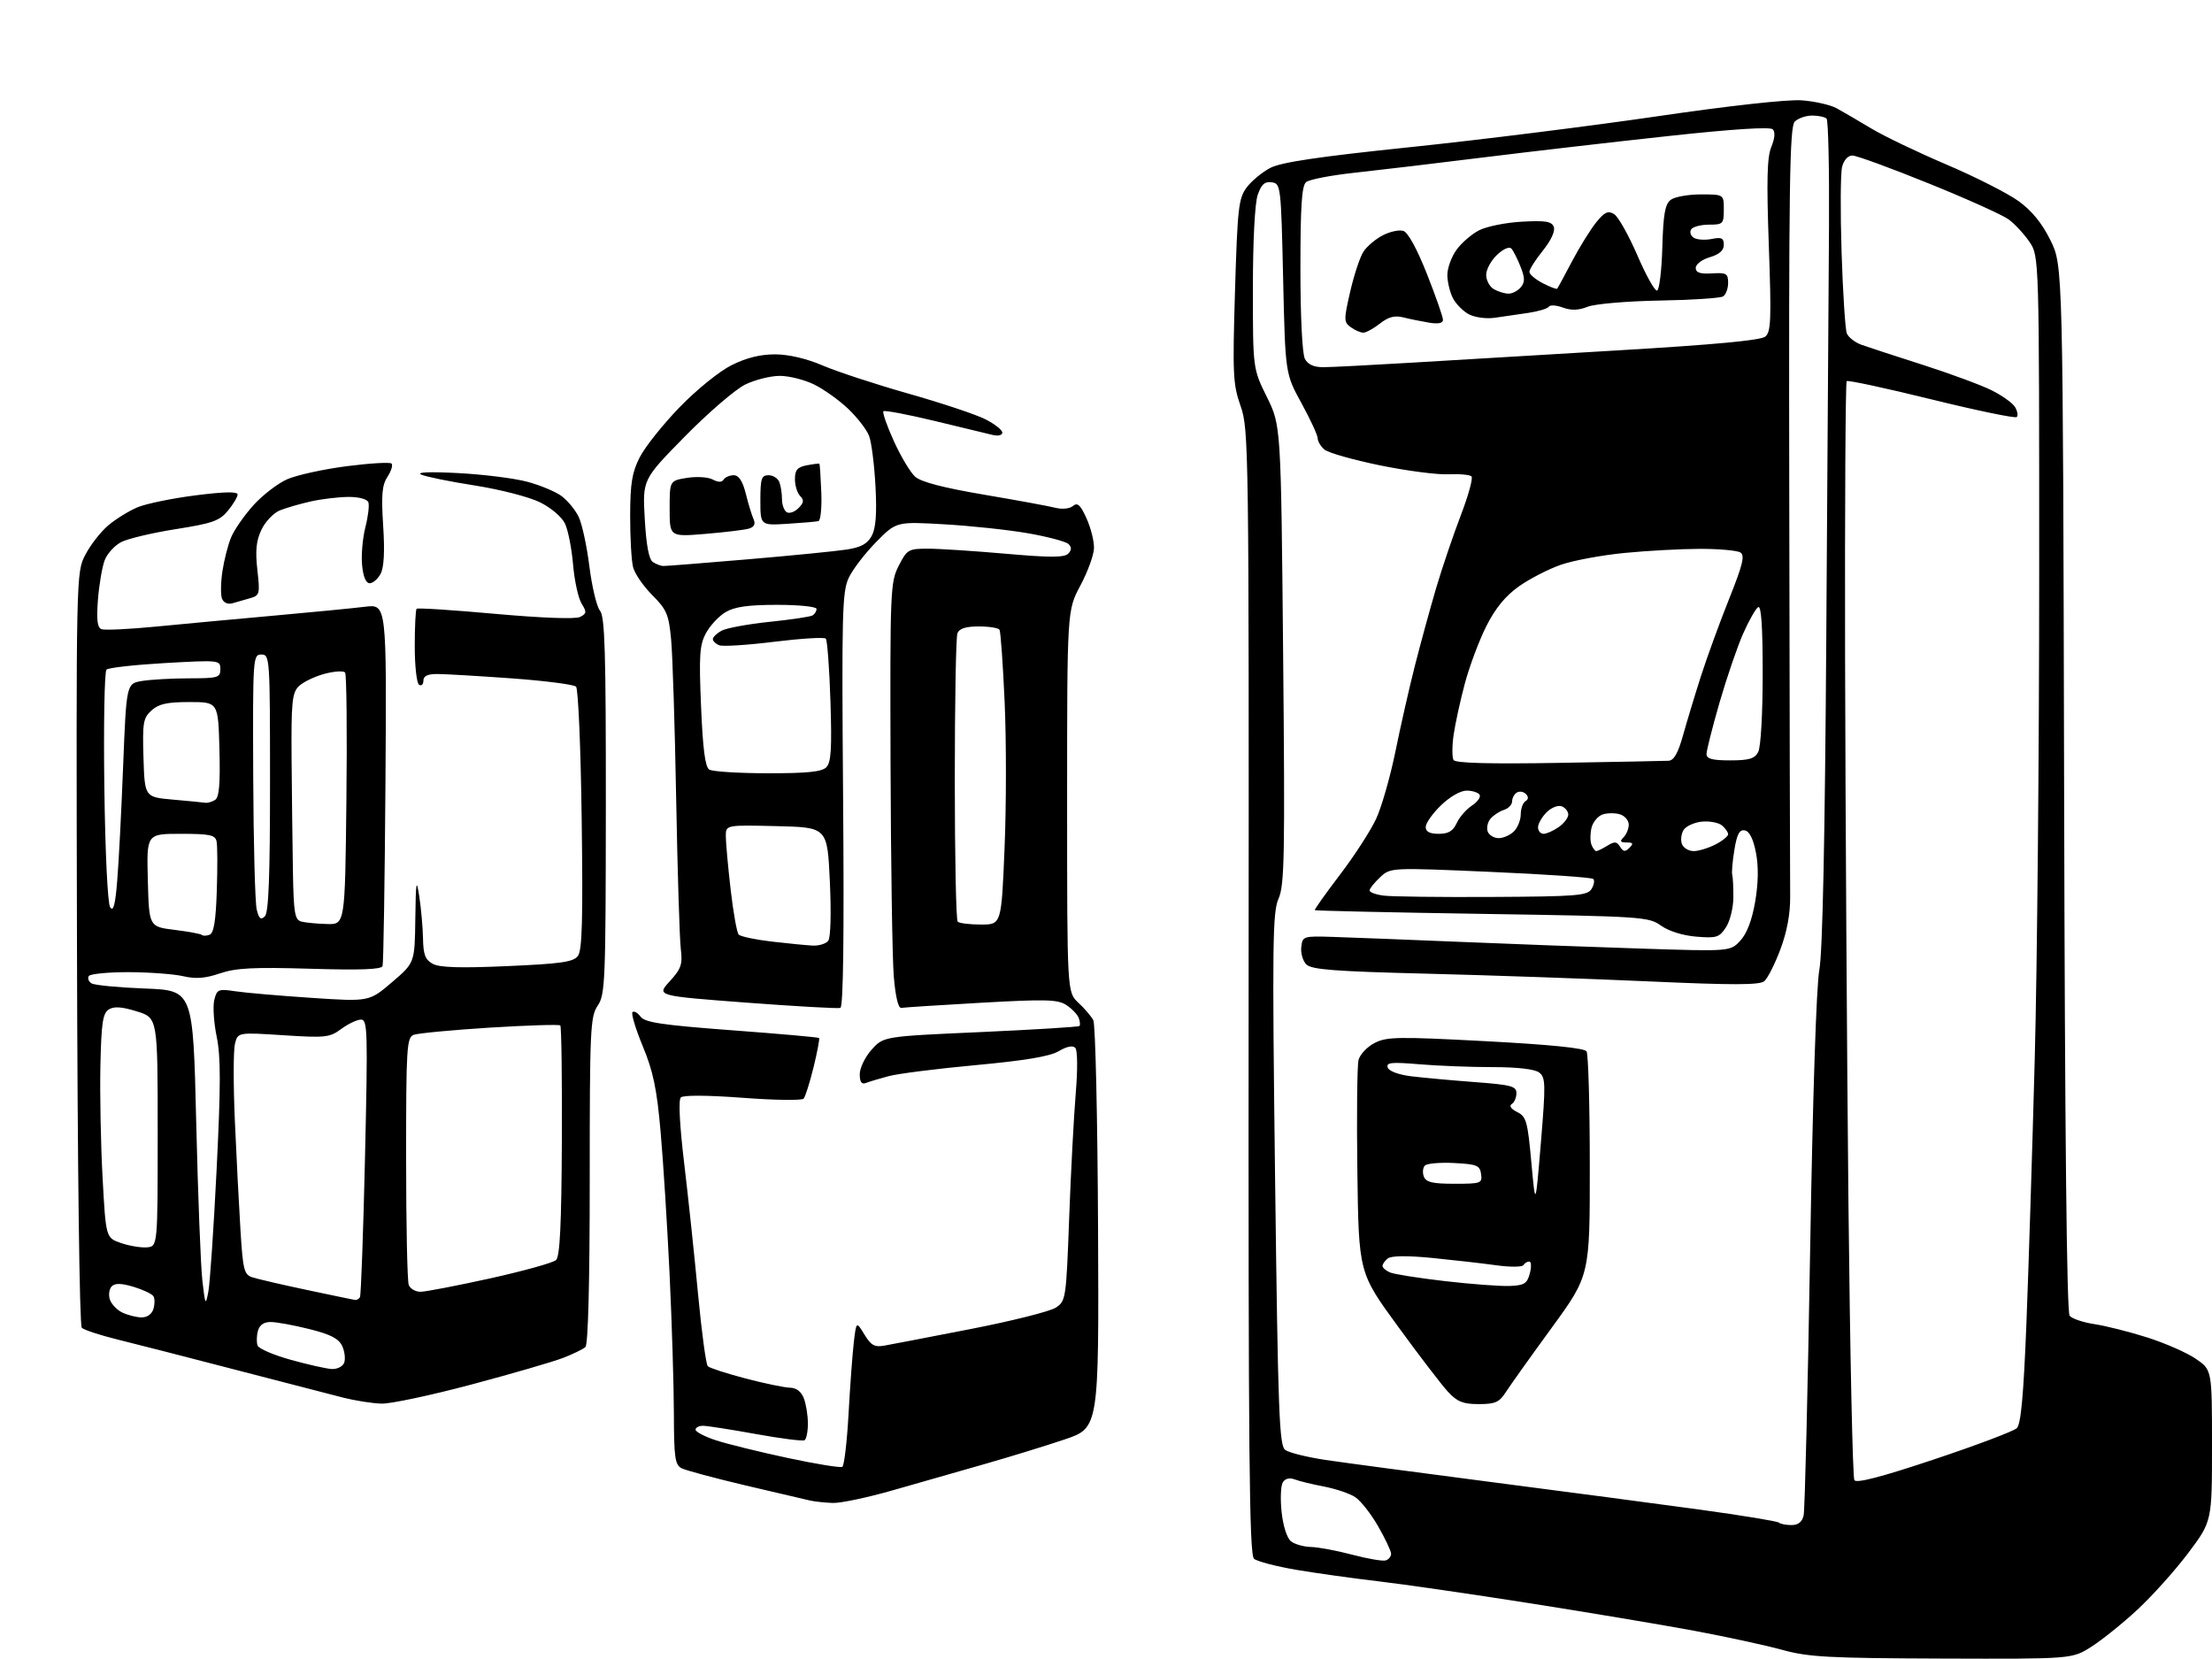 <?xml version="1.0" encoding="UTF-8" standalone="no"?>
<svg 
  version="1.1" 
  xmlns="http://www.w3.org/2000/svg" 
  xmlns:xlink="http://www.w3.org/1999/xlink" 
  xmlns:svg="http://www.w3.org/2000/svg"
  xmlns:rdf="http://www.w3.org/1999/02/22-rdf-syntax-ns#"
  xmlns:cc="http://creativecommons.org/ns#"
  xmlns:dc="http://purl.org/dc/elements/1.1/"
  viewBox="0 0 512 384"
  width="512"
  height="384"
>
<style>svg {background-color: white; }</style>"
<path stroke="none" fill="black" fill-rule="evenodd" d="M449.55,383.90C423.19,383.81 418.64,383.56 412.50,381.88C408.65,380.82 399.43,378.82 392.00,377.44C384.57,376.06 367.48,373.20 354.00,371.08C340.52,368.96 324.77,366.68 319.00,366.01C313.23,365.34 304.70,364.14 300.06,363.36C295.41,362.57 291.01,361.42 290.27,360.81C289.16,359.89 288.94,337.31 289.01,229.60C289.09,103.42 289.04,99.33 287.16,94.00C285.39,88.97 285.28,86.68 285.86,67.32C286.44,48.08 286.69,45.89 288.56,43.39C289.69,41.88 292.16,39.83 294.06,38.85C296.58,37.55 305.25,36.26 326.52,34.05C342.48,32.39 368.13,29.18 383.52,26.93C400.19,24.48 413.72,22.99 417.00,23.22C420.02,23.44 423.68,24.27 425.12,25.06C426.56,25.85 430.16,27.96 433.12,29.73C436.08,31.51 443.94,35.28 450.59,38.11C457.24,40.94 464.73,44.75 467.24,46.56C470.36,48.83 472.68,51.69 474.64,55.68C477.50,61.50 477.50,61.50 477.77,182.42C477.94,262.47 478.38,303.75 479.05,304.56C479.61,305.23 482.19,306.10 484.78,306.49C487.38,306.88 492.88,308.26 497.00,309.57C501.12,310.88 506.19,313.10 508.25,314.51C512.00,317.07 512.00,317.07 512.00,334.61C512.00,352.15 512.00,352.15 506.48,359.49C503.44,363.53 498.15,369.42 494.73,372.59C491.30,375.77 486.50,379.63 484.05,381.18C479.61,384.00 479.61,384.00 449.55,383.90zM320.75,361.18C321.44,360.96 322.00,360.27 321.99,359.64C321.99,359.01 320.63,356.14 318.98,353.27C317.33,350.39 314.94,347.35 313.68,346.53C312.42,345.70 309.16,344.60 306.44,344.08C303.72,343.56 300.67,342.82 299.65,342.42C298.49,341.98 297.47,342.23 296.93,343.10C296.45,343.87 296.32,346.98 296.65,350.00C296.99,353.20 297.89,356.02 298.81,356.75C299.67,357.44 301.76,358.03 303.44,358.07C305.12,358.11 309.43,358.91 313.00,359.86C316.57,360.80 320.06,361.40 320.75,361.18zM414.65,353.00C416.23,353.00 417.13,352.29 417.48,350.75C417.76,349.51 418.44,321.95 418.98,289.50C419.58,253.93 420.42,228.12 421.11,224.50C421.86,220.53 422.41,194.48 422.72,147.50C422.98,108.45 423.26,65.62 423.35,52.33C423.43,39.04 423.18,27.85 422.79,27.46C422.40,27.07 420.90,26.75 419.45,26.75C418.01,26.75 416.19,27.38 415.42,28.15C414.23,29.34 414.03,42.91 414.15,115.53C414.23,162.81 414.32,204.20 414.36,207.51C414.40,211.49 413.64,215.62 412.10,219.73C410.82,223.14 409.14,226.47 408.36,227.12C407.27,228.02 401.03,228.03 381.72,227.16C367.85,226.54 344.65,225.73 330.18,225.37C308.90,224.84 303.57,224.43 302.37,223.23C301.56,222.42 301.03,220.60 301.20,219.19C301.49,216.70 301.67,216.64 308.50,216.86C312.35,216.98 325.40,217.49 337.50,217.99C349.60,218.50 368.73,219.21 380.00,219.57C400.50,220.23 400.50,220.23 402.82,217.73C404.35,216.07 405.52,213.00 406.26,208.71C407.00,204.38 407.06,200.57 406.44,197.36C405.82,194.18 404.94,192.41 403.87,192.21C402.63,191.97 402.05,193.04 401.45,196.70C401.01,199.34 400.79,201.95 400.95,202.50C401.11,203.05 401.23,205.43 401.21,207.79C401.19,210.15 400.42,213.24 399.49,214.65C397.96,216.99 397.32,217.19 392.61,216.80C389.49,216.54 386.24,215.52 384.46,214.25C381.61,212.20 380.13,212.11 343.05,211.53C321.90,211.20 304.48,210.81 304.34,210.67C304.20,210.53 306.82,206.84 310.16,202.46C313.50,198.08 317.27,192.25 318.54,189.50C319.81,186.75 321.80,179.78 322.98,174.00C324.15,168.22 326.19,159.22 327.52,154.00C328.85,148.78 331.07,140.68 332.45,136.00C333.84,131.32 336.40,123.78 338.14,119.23C339.88,114.69 340.99,110.65 340.60,110.27C340.22,109.88 337.77,109.66 335.16,109.78C332.55,109.89 325.42,108.95 319.30,107.69C313.19,106.43 307.47,104.81 306.59,104.08C305.72,103.35 305.00,102.17 305.00,101.46C305.00,100.75 303.31,97.09 301.25,93.33C297.50,86.50 297.50,86.50 297.00,64.50C296.51,42.99 296.45,42.49 294.37,42.20C292.74,41.96 291.97,42.65 291.12,45.09C290.45,47.01 290.00,55.76 290.00,66.82C290.00,85.34 290.00,85.34 293.25,91.92C296.50,98.50 296.50,98.50 297.00,151.50C297.44,198.09 297.31,204.92 295.94,208.00C294.55,211.11 294.46,218.34 295.14,272.98C295.82,327.22 296.10,334.60 297.49,335.61C298.35,336.25 302.54,337.28 306.78,337.92C311.03,338.55 328.23,340.85 345.00,343.02C361.77,345.19 383.53,348.07 393.35,349.41C403.16,350.76 411.45,352.12 411.76,352.43C412.08,352.74 413.37,353.00 414.65,353.00zM192.76,347.88C190.97,347.82 188.60,347.57 187.50,347.32C186.40,347.07 179.65,345.49 172.50,343.81C165.35,342.12 158.71,340.34 157.75,339.84C156.24,339.05 156.00,337.35 155.98,327.21C155.97,320.77 155.52,306.27 154.99,295.00C154.45,283.73 153.52,268.88 152.91,262.00C152.04,252.03 151.20,248.02 148.79,242.20C147.13,238.18 146.05,234.62 146.40,234.27C146.74,233.93 147.58,234.40 148.26,235.31C149.27,236.67 153.17,237.25 169.39,238.47C180.34,239.28 189.42,240.09 189.59,240.26C189.75,240.42 189.18,243.47 188.31,247.03C187.43,250.59 186.40,253.86 186.01,254.30C185.61,254.75 179.26,254.66 171.90,254.10C163.69,253.49 158.14,253.46 157.58,254.02C157.01,254.59 157.31,260.48 158.36,269.22C159.30,277.08 160.74,290.70 161.57,299.49C162.40,308.28 163.41,315.81 163.83,316.23C164.24,316.64 168.16,317.91 172.54,319.06C176.92,320.21 181.55,321.17 182.82,321.20C184.34,321.23 185.47,322.10 186.07,323.69C186.58,325.03 187.00,327.65 187.00,329.51C187.00,331.36 186.65,333.10 186.23,333.36C185.81,333.62 180.75,332.98 174.98,331.93C169.22,330.89 163.71,330.03 162.75,330.02C161.79,330.01 161.00,330.41 161.00,330.92C161.00,331.43 163.14,332.54 165.75,333.39C168.36,334.24 175.83,336.08 182.34,337.47C188.85,338.86 194.54,339.79 194.97,339.52C195.40,339.25 196.05,333.74 196.41,327.27C196.76,320.79 197.32,313.32 197.63,310.66C198.21,305.82 198.21,305.82 200.08,308.89C201.62,311.42 202.43,311.87 204.72,311.46C206.25,311.19 215.26,309.46 224.74,307.61C234.22,305.76 243.06,303.54 244.37,302.68C246.71,301.14 246.78,300.69 247.48,281.80C247.87,271.19 248.56,258.23 249.00,253.00C249.46,247.46 249.42,243.10 248.89,242.54C248.31,241.93 246.91,242.21 245.06,243.31C243.00,244.52 237.29,245.48 225.82,246.54C216.84,247.37 207.77,248.52 205.65,249.10C203.53,249.67 201.16,250.38 200.40,250.68C199.42,251.05 199.00,250.43 199.00,248.62C199.00,247.20 200.24,244.65 201.75,242.96C204.50,239.89 204.50,239.89 226.98,238.89C239.34,238.33 249.63,237.70 249.85,237.48C250.07,237.26 249.99,236.42 249.68,235.60C249.36,234.78 248.07,233.44 246.80,232.62C244.83,231.33 242.04,231.26 227.12,232.10C217.56,232.64 209.24,233.18 208.62,233.29C207.92,233.42 207.27,230.71 206.88,226.00C206.54,221.88 206.20,199.69 206.13,176.71C206.01,136.61 206.08,134.76 208.02,130.96C209.94,127.19 210.27,127.00 214.77,127.00C217.37,127.00 225.47,127.53 232.78,128.17C242.93,129.07 246.33,129.07 247.23,128.17C248.05,127.35 248.09,126.69 247.34,125.94C246.76,125.36 242.55,124.24 237.99,123.44C233.43,122.64 224.69,121.71 218.58,121.36C207.47,120.72 207.47,120.72 202.80,125.46C200.24,128.06 197.38,131.78 196.46,133.73C194.93,136.94 194.81,141.87 195.15,185.12C195.40,216.93 195.19,233.08 194.51,233.30C193.96,233.48 184.15,232.93 172.72,232.07C151.94,230.50 151.94,230.50 155.02,227.14C157.68,224.22 158.02,223.23 157.58,219.64C157.30,217.36 156.82,201.78 156.51,185.00C156.21,168.22 155.68,151.57 155.34,148.00C154.79,142.20 154.31,141.09 150.97,137.74C148.90,135.67 146.90,132.75 146.53,131.26C146.15,129.76 145.85,124.40 145.86,119.34C145.88,111.87 146.29,109.34 148.09,105.82C149.30,103.45 153.45,98.24 157.30,94.26C161.25,90.19 166.52,85.92 169.36,84.51C172.77,82.81 176.02,82.01 179.45,82.02C182.61,82.04 186.74,83.01 190.50,84.63C193.80,86.04 202.73,88.97 210.34,91.13C217.95,93.29 225.94,95.95 228.09,97.05C230.24,98.14 232.00,99.53 232.00,100.13C232.00,100.75 231.04,100.98 229.75,100.67C228.51,100.37 222.43,98.90 216.24,97.41C210.04,95.92 204.75,94.92 204.48,95.19C204.21,95.46 205.29,98.57 206.89,102.09C208.49,105.62 210.70,109.32 211.80,110.32C213.16,111.55 218.25,112.88 227.65,114.48C235.27,115.77 242.74,117.14 244.26,117.53C245.87,117.93 247.59,117.76 248.36,117.11C249.41,116.24 250.08,116.86 251.50,120.00C252.49,122.20 253.27,125.30 253.22,126.89C253.18,128.48 251.76,132.36 250.07,135.53C247.00,141.28 247.00,141.28 247.00,185.47C247.00,229.65 247.00,229.65 249.59,232.08C251.02,233.41 252.58,235.24 253.06,236.13C253.55,237.03 254.04,258.63 254.16,284.13C254.37,330.50 254.37,330.50 246.43,333.18C242.07,334.65 233.78,337.20 228.00,338.85C222.22,340.50 212.67,343.23 206.76,344.92C200.85,346.62 194.55,347.95 192.76,347.88zM447.72,337.78C457.50,334.52 466.09,331.27 466.82,330.57C467.77,329.65 468.38,323.02 469.04,306.40C469.54,293.80 470.41,266.22 470.97,245.10C471.54,223.98 472.00,173.53 472.00,133.00C472.00,59.30 472.00,59.30 469.75,55.99C468.51,54.17 466.36,51.84 464.96,50.81C463.57,49.77 455.24,46.02 446.46,42.47C437.68,38.91 429.72,36.00 428.77,36.00C427.73,36.00 426.77,37.06 426.38,38.63C426.01,40.08 425.96,48.96 426.26,58.38C426.56,67.80 427.11,76.25 427.47,77.16C427.84,78.07 429.35,79.25 430.82,79.79C432.29,80.32 438.68,82.41 445.00,84.43C451.32,86.46 458.50,89.10 460.93,90.31C463.37,91.51 465.83,93.27 466.40,94.20C466.97,95.14 467.15,96.18 466.81,96.53C466.46,96.87 457.58,95.03 447.06,92.44C436.55,89.85 427.72,87.95 427.44,88.22C427.17,88.50 427.00,117.25 427.07,152.11C427.15,186.98 427.50,243.85 427.85,278.50C428.21,313.15 428.83,342.00 429.22,342.61C429.72,343.37 435.53,341.86 447.72,337.78zM88.31,324.89C86.21,324.83 82.25,324.21 79.50,323.52C76.75,322.82 65.50,319.91 54.50,317.05C43.50,314.19 31.20,311.03 27.17,310.04C23.14,309.05 19.43,307.83 18.93,307.33C18.40,306.80 17.94,269.94 17.82,219.46C17.62,132.50 17.62,132.50 19.77,128.38C20.95,126.11 23.34,123.05 25.08,121.59C26.82,120.12 29.87,118.24 31.86,117.41C33.86,116.58 39.88,115.34 45.24,114.66C51.89,113.81 55.00,113.75 55.00,114.46C54.99,115.03 53.98,116.72 52.75,118.22C50.80,120.57 49.17,121.14 40.67,122.48C35.27,123.33 29.59,124.68 28.06,125.47C26.53,126.26 24.80,128.16 24.22,129.70C23.64,131.24 22.94,135.34 22.67,138.82C22.31,143.45 22.52,145.26 23.48,145.63C24.20,145.91 29.90,145.64 36.15,145.03C42.39,144.42 54.70,143.28 63.50,142.49C72.30,141.70 81.75,140.78 84.50,140.44C89.50,139.83 89.50,139.83 89.22,181.17C89.06,203.90 88.76,223.00 88.55,223.61C88.28,224.40 83.33,224.58 71.83,224.23C58.68,223.84 54.61,224.05 50.92,225.30C47.53,226.46 45.31,226.63 42.42,225.96C40.26,225.46 34.59,225.04 29.81,225.02C25.03,225.01 20.86,225.42 20.54,225.93C20.23,226.44 20.52,227.21 21.20,227.62C21.88,228.04 27.44,228.58 33.56,228.81C44.69,229.24 44.69,229.24 45.42,259.87C45.82,276.72 46.46,293.20 46.85,296.50C47.50,302.12 47.59,302.28 48.22,299.00C48.60,297.07 49.46,284.33 50.14,270.69C51.11,251.16 51.11,244.62 50.16,239.98C49.49,236.74 49.24,232.90 49.60,231.45C50.22,228.98 50.53,228.85 54.50,229.45C56.84,229.80 64.75,230.48 72.10,230.97C85.45,231.86 85.45,231.86 90.73,227.35C96.00,222.85 96.00,222.85 96.13,212.67C96.25,203.91 96.38,203.19 97.05,207.50C97.47,210.25 97.86,214.62 97.91,217.21C97.98,221.00 98.43,222.16 100.20,223.11C101.78,223.96 106.67,224.10 117.45,223.62C129.93,223.07 132.72,222.67 133.77,221.26C134.75,219.95 134.95,212.80 134.64,189.70C134.43,173.28 133.84,159.44 133.34,158.94C132.84,158.44 126.15,157.58 118.47,157.02C110.78,156.47 103.04,156.01 101.25,156.01C98.97,156.00 98.00,156.46 98.00,157.56C98.00,158.42 97.55,158.84 97.00,158.50C96.45,158.16 96.00,154.16 96.00,149.61C96.00,145.06 96.19,141.14 96.43,140.91C96.66,140.67 104.87,141.20 114.68,142.09C125.42,143.05 133.20,143.34 134.25,142.81C135.79,142.04 135.83,141.66 134.62,139.71C133.86,138.50 132.97,134.44 132.65,130.71C132.33,126.97 131.49,122.69 130.78,121.21C130.06,119.67 127.55,117.53 125.00,116.27C122.53,115.04 115.78,113.30 110.00,112.39C104.22,111.49 98.60,110.35 97.50,109.85C96.25,109.29 99.44,109.16 106.00,109.50C111.78,109.80 118.96,110.69 121.97,111.49C124.97,112.28 128.57,113.78 129.97,114.81C131.36,115.84 133.14,117.99 133.92,119.59C134.71,121.19 135.83,126.37 136.42,131.10C137.02,135.83 138.12,140.45 138.88,141.36C140.01,142.71 140.25,150.99 140.23,186.53C140.20,227.19 140.08,230.23 138.35,232.77C136.63,235.31 136.50,238.17 136.50,273.20C136.50,297.06 136.13,311.23 135.50,311.80C134.95,312.29 132.61,313.43 130.30,314.32C127.99,315.21 118.46,317.98 109.11,320.47C99.76,322.96 90.40,324.95 88.31,324.89zM342.29,325.00C338.64,325.00 337.31,324.47 335.15,322.14C333.69,320.56 328.45,313.72 323.50,306.92C314.50,294.58 314.50,294.58 314.18,271.13C314.01,258.23 314.13,246.63 314.45,245.36C314.77,244.08 316.44,242.31 318.15,241.42C320.97,239.97 323.53,239.92 343.89,241.00C358.68,241.78 366.75,242.59 367.23,243.35C367.64,243.98 367.98,255.91 367.98,269.85C368.00,295.21 368.00,295.21 359.15,307.35C354.28,314.03 349.50,320.74 348.53,322.25C347.04,324.58 346.08,325.00 342.29,325.00zM76.78,316.88C78.04,316.94 79.33,316.30 79.66,315.44C79.99,314.58 79.79,312.84 79.22,311.58C78.43,309.85 76.57,308.88 71.63,307.64C68.03,306.74 64.00,306.00 62.66,306.00C61.04,306.00 60.05,306.69 59.69,308.10C59.38,309.25 59.36,310.77 59.63,311.47C59.90,312.17 63.35,313.65 67.31,314.75C71.26,315.85 75.53,316.81 76.78,316.88zM32.68,304.93C34.02,304.97 35.11,304.23 35.50,303.01C35.84,301.91 35.86,300.58 35.52,300.04C35.19,299.50 33.12,298.52 30.93,297.86C28.10,297.01 26.62,296.98 25.87,297.73C25.28,298.32 25.08,299.68 25.42,300.76C25.76,301.83 27.05,303.20 28.27,303.79C29.50,304.38 31.48,304.90 32.68,304.93zM82.19,300.90C82.57,300.95 83.08,300.66 83.32,300.25C83.56,299.84 84.09,285.21 84.49,267.75C85.15,238.64 85.08,236.00 83.57,236.00C82.66,236.00 80.61,236.97 79.01,238.15C76.31,240.15 75.36,240.25 65.58,239.62C55.05,238.94 55.05,238.94 54.38,241.62C54.01,243.10 54.00,251.10 54.36,259.40C54.72,267.71 55.31,279.10 55.66,284.73C56.23,293.95 56.50,295.03 58.40,295.65C59.55,296.03 65.22,297.35 71.00,298.57C76.78,299.80 81.81,300.84 82.19,300.90zM97.32,299.00C98.48,299.00 105.75,297.60 113.46,295.90C121.18,294.19 128.05,292.28 128.71,291.65C129.60,290.81 129.96,283.40 130.05,264.17C130.12,249.69 129.95,237.62 129.69,237.35C129.42,237.09 122.07,237.32 113.35,237.86C104.63,238.41 96.71,239.16 95.75,239.53C94.14,240.16 94.00,242.46 94.00,268.03C94.00,283.32 94.27,296.55 94.61,297.42C94.94,298.29 96.16,299.00 97.32,299.00zM349.43,297.66C352.82,297.52 353.47,297.12 354.10,294.75C354.50,293.24 354.44,292.00 353.97,292.00C353.50,292.00 352.89,292.38 352.60,292.84C352.32,293.29 349.48,293.31 346.29,292.86C343.11,292.42 336.45,291.66 331.50,291.17C325.78,290.61 322.04,290.65 321.25,291.27C320.56,291.81 320.00,292.59 320.00,293.02C320.00,293.44 320.79,294.12 321.75,294.53C322.71,294.94 328.45,295.84 334.50,296.54C340.55,297.24 347.27,297.74 349.43,297.66zM34.00,288.72C36.50,288.50 36.50,288.50 36.50,262.05C36.50,235.60 36.50,235.60 31.68,234.10C28.18,233.02 26.39,232.89 25.18,233.66C23.79,234.53 23.46,236.75 23.24,246.61C23.10,253.15 23.32,264.80 23.74,272.50C24.50,286.50 24.50,286.50 28.00,287.72C29.93,288.38 32.62,288.83 34.00,288.72zM356.66,264.50C357.79,250.85 357.76,249.39 356.26,248.25C355.22,247.46 351.24,247.00 345.46,247.00C340.42,247.00 332.80,246.70 328.51,246.34C322.06,245.80 320.81,245.92 321.20,247.09C321.47,247.92 323.69,248.75 326.62,249.12C329.35,249.45 335.95,250.06 341.29,250.46C349.80,251.10 351.00,251.41 351.00,253.03C351.00,254.05 350.51,255.18 349.91,255.55C349.25,255.96 349.74,256.68 351.16,257.39C353.28,258.44 353.59,259.51 354.45,269.02C355.41,279.50 355.41,279.50 356.66,264.50zM336.68,274.00C342.81,274.00 343.12,273.88 342.82,271.75C342.54,269.75 341.85,269.47 336.60,269.20C333.36,269.03 330.31,269.29 329.82,269.78C329.33,270.27 329.22,271.42 329.57,272.33C330.08,273.65 331.57,274.00 336.68,274.00zM188.13,218.87C189.57,218.94 191.18,218.44 191.71,217.75C192.27,217.01 192.42,211.36 192.08,204.00C191.50,191.50 191.50,191.50 179.75,191.22C168.00,190.94 168.00,190.94 168.00,193.55C168.00,194.98 168.50,200.51 169.11,205.83C169.72,211.15 170.56,215.87 170.98,216.32C171.40,216.77 174.84,217.50 178.62,217.94C182.40,218.38 186.68,218.80 188.13,218.87zM48.53,216.35C49.49,215.98 49.96,213.08 50.18,206.17C50.36,200.85 50.34,195.71 50.13,194.75C49.82,193.26 48.58,193.00 41.85,193.00C33.93,193.00 33.93,193.00 34.22,203.75C34.50,214.50 34.50,214.50 40.40,215.23C43.64,215.63 46.50,216.17 46.75,216.41C46.99,216.66 47.80,216.63 48.53,216.35zM75.68,213.88C79.86,214.00 79.86,214.00 80.18,185.25C80.36,169.44 80.22,156.13 79.88,155.68C79.54,155.22 77.37,155.36 75.07,155.98C72.78,156.60 70.10,157.90 69.14,158.86C67.61,160.39 67.40,162.55 67.49,175.56C67.56,183.78 67.69,195.53 67.80,201.68C67.97,211.38 68.23,212.91 69.75,213.31C70.71,213.56 73.38,213.82 75.68,213.88zM227.06,214.00C231.79,214.00 231.79,214.00 232.52,196.30C232.93,186.56 232.94,171.38 232.54,162.56C232.15,153.74 231.61,146.18 231.35,145.76C231.09,145.34 228.93,145.00 226.55,145.00C223.52,145.00 222.03,145.48 221.61,146.58C221.27,147.45 221.00,162.68 221.00,180.42C221.00,198.15 221.30,212.97 221.67,213.33C222.03,213.70 224.46,214.00 227.06,214.00zM61.31,212.09C62.18,211.22 62.50,202.89 62.50,181.20C62.50,152.17 62.46,151.50 60.50,151.50C58.54,151.50 58.50,152.13 58.61,179.63C58.67,195.11 59.04,209.01 59.42,210.53C59.95,212.67 60.38,213.02 61.31,212.09zM27.12,204.00C27.47,199.88 28.09,187.89 28.50,177.36C29.26,158.22 29.26,158.22 32.88,157.62C34.87,157.29 39.76,157.02 43.75,157.01C50.47,157.00 51.00,156.84 51.00,154.88C51.00,152.79 50.80,152.77 38.25,153.47C31.24,153.87 25.12,154.55 24.65,154.99C24.18,155.43 23.96,167.66 24.15,182.15C24.35,197.42 24.92,209.13 25.50,210.00C26.23,211.10 26.67,209.48 27.12,204.00zM345.39,207.61C364.84,207.51 367.40,207.31 368.36,205.80C368.95,204.86 369.14,203.81 368.79,203.45C368.43,203.10 357.73,202.36 344.99,201.81C321.84,200.80 321.84,200.80 319.42,203.08C318.09,204.33 317.00,205.69 317.00,206.11C317.00,206.53 318.46,207.07 320.25,207.30C322.04,207.54 333.35,207.68 345.39,207.61zM369.48,197.00C369.78,197.00 370.93,196.44 372.04,195.75C373.71,194.72 374.22,194.76 374.99,195.99C375.73,197.18 376.17,197.23 377.16,196.24C378.15,195.25 378.01,195.00 376.50,195.00C375.02,195.00 374.87,194.73 375.80,193.80C376.46,193.14 377.00,191.82 377.00,190.87C377.00,189.91 376.10,188.85 375.00,188.50C373.90,188.15 372.10,188.15 371.00,188.50C369.90,188.85 368.73,190.23 368.39,191.56C368.06,192.90 368.04,194.67 368.36,195.50C368.68,196.32 369.18,197.00 369.48,197.00zM392.02,197.00C393.16,197.00 395.43,196.31 397.05,195.47C398.67,194.64 400.00,193.57 400.00,193.10C400.00,192.63 399.35,191.71 398.57,191.05C397.78,190.40 395.68,190.01 393.92,190.18C392.15,190.36 390.25,191.23 389.69,192.11C389.14,193.00 388.96,194.46 389.31,195.36C389.65,196.26 390.87,197.00 392.02,197.00zM346.90,194.00C347.98,194.00 349.56,193.29 350.43,192.43C351.29,191.56 352.00,189.79 352.00,188.49C352.00,187.18 352.49,185.82 353.09,185.45C353.81,185.00 353.84,184.44 353.17,183.77C352.62,183.22 351.69,183.08 351.09,183.45C350.49,183.82 350.00,184.74 350.00,185.49C350.00,186.25 349.14,187.14 348.09,187.47C347.04,187.80 345.64,188.73 344.98,189.53C344.32,190.32 344.04,191.66 344.36,192.49C344.68,193.32 345.82,194.00 346.90,194.00zM333.02,193.00C335.27,193.00 336.33,192.36 337.18,190.51C337.80,189.15 339.38,187.33 340.69,186.47C341.99,185.61 342.80,184.48 342.47,183.96C342.15,183.43 340.79,183.00 339.46,183.00C338.05,183.00 335.56,184.44 333.52,186.42C331.58,188.30 330.00,190.55 330.00,191.42C330.00,192.51 330.93,193.00 333.02,193.00zM357.28,193.00C357.98,193.00 359.56,192.30 360.78,191.44C362.00,190.59 363.00,189.29 363.00,188.55C363.00,187.82 362.31,186.95 361.48,186.63C360.64,186.31 359.07,186.93 357.98,188.02C356.89,189.11 356.00,190.68 356.00,191.50C356.00,192.32 356.57,193.00 357.28,193.00zM47.50,185.81C48.05,185.90 49.08,185.60 49.79,185.15C50.73,184.55 51.00,181.48 50.79,173.42C50.50,162.50 50.50,162.50 43.85,162.50C38.68,162.50 36.73,162.93 35.07,164.44C33.14,166.19 32.96,167.25 33.21,175.44C33.50,184.50 33.50,184.50 40.00,185.08C43.58,185.39 46.95,185.73 47.50,185.81zM177.68,178.98C186.81,179.00 190.21,178.65 191.26,177.60C192.37,176.48 192.57,173.34 192.22,162.35C191.98,154.73 191.49,148.20 191.14,147.82C190.79,147.45 185.44,147.78 179.25,148.54C173.07,149.31 167.33,149.68 166.50,149.36C165.68,149.05 165.00,148.40 165.00,147.93C165.00,147.46 165.93,146.57 167.06,145.97C168.19,145.36 173.19,144.45 178.16,143.93C183.13,143.42 187.60,142.75 188.10,142.44C188.59,142.13 189.00,141.46 189.00,140.94C189.00,140.42 184.92,140.00 179.90,140.00C173.18,140.00 170.07,140.44 167.96,141.68C166.40,142.60 164.35,144.79 163.41,146.55C161.93,149.29 161.77,151.66 162.27,163.51C162.68,173.35 163.22,177.53 164.17,178.13C164.90,178.59 170.98,178.98 177.68,178.98zM360.80,176.58C373.84,176.36 385.27,176.14 386.22,176.09C387.44,176.03 388.41,174.32 389.55,170.25C390.43,167.09 392.30,160.90 393.71,156.50C395.12,152.10 398.06,144.05 400.23,138.62C403.39,130.72 403.92,128.56 402.84,127.88C402.10,127.41 397.90,127.04 393.50,127.04C389.10,127.05 381.23,127.47 376.00,127.99C370.77,128.50 364.17,129.73 361.32,130.71C358.47,131.70 354.10,133.94 351.61,135.70C348.46,137.93 346.15,140.74 344.05,144.90C342.38,148.20 340.14,154.19 339.06,158.20C337.99,162.22 336.81,167.61 336.45,170.18C336.09,172.75 336.09,175.34 336.45,175.92C336.89,176.64 344.77,176.85 360.80,176.58zM400.46,176.00C404.84,176.00 406.14,175.62 406.96,174.07C407.56,172.96 408.00,165.21 408.00,156.01C408.00,144.97 407.67,140.09 406.95,140.53C406.37,140.89 404.80,143.66 403.46,146.69C402.12,149.72 399.67,156.89 398.01,162.62C396.36,168.35 395.00,173.71 395.00,174.52C395.00,175.65 396.31,176.00 400.46,176.00zM53.75,139.65C52.72,139.93 51.74,139.48 51.38,138.56C51.05,137.69 51.09,134.84 51.48,132.24C51.87,129.63 52.78,126.09 53.50,124.36C54.22,122.63 56.54,119.30 58.65,116.95C60.77,114.60 64.30,111.89 66.50,110.92C68.70,109.96 74.89,108.60 80.24,107.91C85.60,107.22 90.28,106.94 90.63,107.30C90.98,107.65 90.56,109.02 89.69,110.35C88.43,112.28 88.23,114.52 88.69,121.69C89.08,127.65 88.88,131.35 88.10,132.81C87.46,134.02 86.32,135.00 85.57,135.00C84.70,135.00 84.06,133.48 83.81,130.80C83.59,128.49 83.93,124.56 84.57,122.05C85.21,119.55 85.52,116.94 85.26,116.25C84.98,115.52 83.06,115.01 80.64,115.02C78.36,115.04 74.47,115.50 72.00,116.05C69.53,116.60 66.29,117.53 64.82,118.12C63.35,118.70 61.41,120.72 60.52,122.60C59.30,125.17 59.07,127.46 59.57,131.90C60.20,137.50 60.12,137.82 57.87,138.47C56.57,138.85 54.71,139.38 53.75,139.65zM153.50,131.01C154.05,131.03 162.82,130.34 173.00,129.47C183.18,128.61 193.52,127.58 195.98,127.20C199.33,126.68 200.79,125.87 201.79,124.00C202.73,122.23 202.98,118.87 202.64,112.50C202.38,107.55 201.71,102.32 201.16,100.88C200.61,99.45 198.43,96.63 196.33,94.63C194.22,92.62 190.67,90.09 188.43,88.99C186.20,87.90 182.63,87.00 180.50,87.00C178.37,87.00 174.77,87.90 172.51,89.00C170.24,90.10 163.96,95.50 158.55,101.00C148.72,111.00 148.72,111.00 149.24,120.12C149.59,126.28 150.21,129.52 151.13,130.10C151.88,130.58 152.95,130.99 153.50,131.01zM163.25,123.58C155.00,124.26 155.00,124.26 155.00,117.76C155.00,111.26 155.00,111.26 159.03,110.61C161.25,110.26 163.92,110.42 164.97,110.99C166.24,111.67 167.09,111.67 167.50,111.00C167.84,110.45 168.89,110.00 169.83,110.00C171.01,110.00 171.88,111.32 172.62,114.25C173.20,116.59 174.01,119.25 174.42,120.16C174.92,121.31 174.58,121.99 173.32,122.36C172.32,122.65 167.79,123.20 163.25,123.58zM182.25,121.24C176.00,121.63 176.00,121.63 176.00,115.81C176.00,110.78 176.25,110.00 177.89,110.00C178.93,110.00 180.06,110.71 180.39,111.58C180.73,112.45 181.00,114.23 181.00,115.52C181.00,116.82 181.49,118.19 182.10,118.56C182.70,118.93 183.92,118.51 184.80,117.63C186.06,116.37 186.15,115.75 185.21,114.81C184.54,114.14 184.00,112.39 184.00,110.92C184.00,108.78 184.56,108.12 186.75,107.70C188.26,107.41 189.58,107.25 189.67,107.34C189.76,107.43 189.96,110.40 190.10,113.94C190.25,117.48 189.94,120.49 189.43,120.62C188.92,120.75 185.69,121.03 182.25,121.24zM306.29,84.99C308.05,84.99 316.93,84.53 326.00,83.99C335.07,83.44 357.03,82.13 374.79,81.08C396.81,79.78 407.57,78.77 408.61,77.91C409.92,76.82 410.03,73.94 409.42,56.88C408.88,41.70 409.01,36.38 410.00,34.00C410.82,32.01 410.94,30.54 410.33,29.93C409.72,29.32 401.09,29.87 386.43,31.46C373.82,32.82 354.50,35.06 343.50,36.42C332.50,37.79 319.03,39.39 313.57,39.98C308.11,40.57 303.05,41.54 302.32,42.15C301.31,42.99 301.00,47.69 301.00,62.19C301.00,73.33 301.43,81.93 302.04,83.07C302.73,84.37 304.12,85.00 306.29,84.99zM315.56,77.00C314.91,77.00 313.60,76.43 312.65,75.73C311.03,74.55 311.02,74.04 312.53,67.48C313.41,63.64 314.78,59.50 315.58,58.27C316.37,57.04 318.39,55.33 320.06,54.47C321.73,53.60 323.88,53.14 324.84,53.45C325.90,53.79 328.00,57.63 330.29,63.42C332.33,68.59 334.00,73.37 334.00,74.03C334.00,74.82 332.90,75.04 330.75,74.68C328.96,74.38 326.28,73.84 324.79,73.46C322.82,72.97 321.37,73.35 319.41,74.89C317.94,76.05 316.20,77.00 315.56,77.00zM346.00,73.55C344.06,73.84 341.40,73.48 340.02,72.76C338.66,72.05 336.97,70.34 336.28,68.98C335.59,67.62 335.02,65.22 335.01,63.65C335.01,62.09 335.94,59.49 337.08,57.89C338.22,56.28 340.58,54.23 342.33,53.32C344.07,52.42 348.55,51.51 352.27,51.31C357.75,51.01 359.15,51.24 359.65,52.52C360.01,53.48 359.02,55.64 357.13,57.99C355.41,60.13 354.00,62.35 354.00,62.92C354.00,63.48 355.39,64.67 357.09,65.55C358.79,66.43 360.30,67.00 360.44,66.82C360.59,66.65 362.12,63.80 363.86,60.50C365.60,57.20 368.11,53.15 369.44,51.50C371.40,49.07 372.20,48.70 373.60,49.55C374.55,50.13 376.96,54.41 378.97,59.05C380.97,63.70 383.03,67.39 383.55,67.26C384.07,67.12 384.62,62.62 384.77,57.26C384.99,49.54 385.40,47.24 386.72,46.25C387.63,45.56 390.77,45.00 393.69,45.00C399.00,45.00 399.00,45.00 399.00,48.50C399.00,51.82 398.82,52.00 395.56,52.00C393.67,52.00 391.81,52.50 391.43,53.11C391.05,53.72 391.34,54.59 392.07,55.05C392.81,55.50 394.66,55.62 396.20,55.31C398.49,54.85 399.00,55.10 399.00,56.67C399.00,57.97 397.95,58.89 395.75,59.54C393.95,60.07 392.50,61.17 392.50,62.00C392.50,63.11 393.49,63.44 396.25,63.28C399.61,63.08 400.00,63.31 400.00,65.47C400.00,66.80 399.47,68.21 398.83,68.61C398.18,69.01 391.54,69.44 384.08,69.57C376.52,69.71 369.17,70.34 367.50,71.00C365.38,71.84 363.69,71.90 361.75,71.19C360.24,70.63 358.78,70.54 358.51,70.98C358.24,71.43 356.10,72.07 353.76,72.42C351.42,72.76 347.93,73.28 346.00,73.55zM349.13,67.97C350.02,67.99 351.31,67.33 352.00,66.50C352.99,65.30 352.98,64.35 351.96,61.75C351.26,59.96 350.31,58.08 349.85,57.56C349.36,57.01 348.01,57.58 346.51,58.99C345.13,60.29 344.00,62.37 344.00,63.62C344.00,64.88 344.79,66.36 345.75,66.92C346.71,67.48 348.23,67.95 349.13,67.97z" />

</svg>